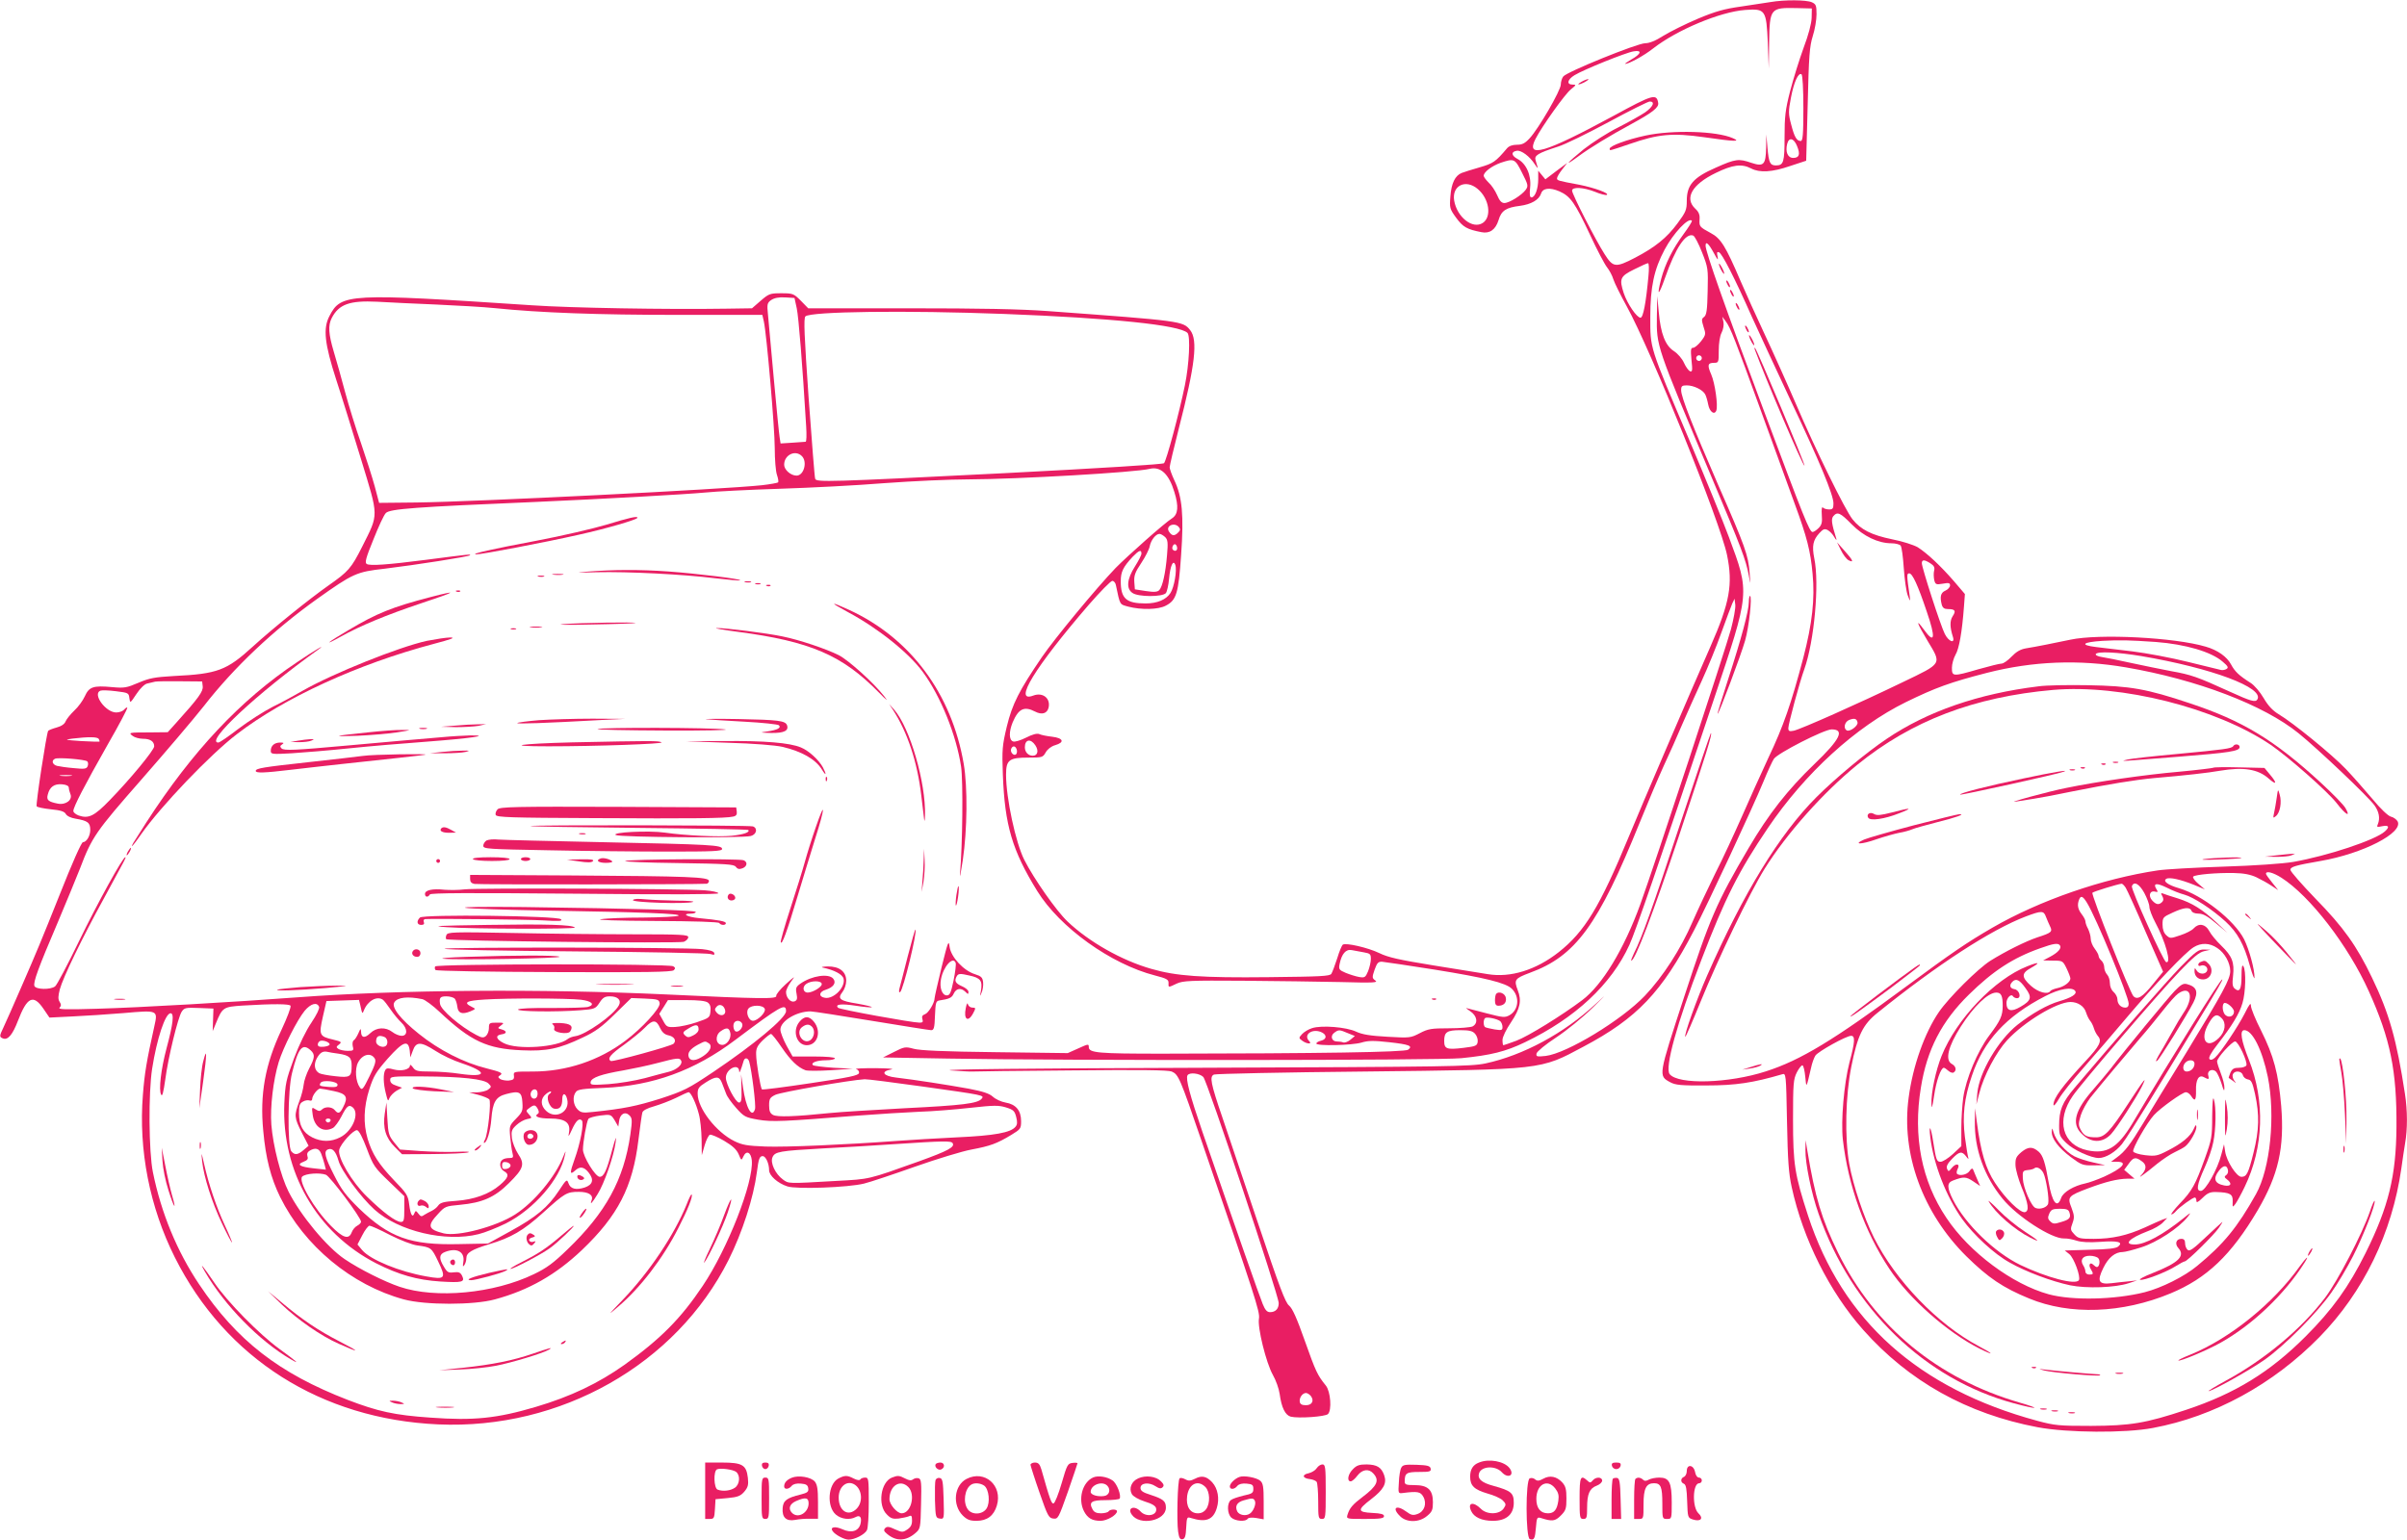 <?xml version="1.0" standalone="no"?>
<!DOCTYPE svg PUBLIC "-//W3C//DTD SVG 20010904//EN"
 "http://www.w3.org/TR/2001/REC-SVG-20010904/DTD/svg10.dtd">
<svg version="1.0" xmlns="http://www.w3.org/2000/svg"
 width="1280pt" height="819pt" viewBox="0 0 1280 819"
 preserveAspectRatio="xMidYMid meet">
<g transform="translate(0,819) scale(0.1,-0.1)"
fill="#e91e63" stroke="none">
<path d="M9415 8179 c-27 -4 -99 -15 -158 -24 -86 -12 -134 -25 -229 -65 -66
-28 -148 -69 -182 -90 -42 -27 -75 -40 -97 -40 -42 0 -419 -153 -436 -177 -7
-9 -13 -29 -13 -43 0 -31 -119 -236 -166 -286 -25 -27 -39 -34 -68 -34 -23 0
-42 -7 -52 -19 -61 -72 -73 -80 -145 -101 -41 -12 -84 -25 -96 -30 -35 -14
-55 -55 -60 -124 -5 -62 -4 -67 31 -115 36 -49 57 -61 134 -76 44 -9 75 13 91
64 15 51 40 67 114 76 60 8 101 32 112 65 9 30 47 34 98 12 58 -26 82 -59 163
-232 37 -80 78 -157 90 -172 12 -15 28 -44 34 -65 7 -21 39 -85 71 -143 128
-232 497 -1147 533 -1322 32 -156 15 -253 -88 -487 -105 -238 -370 -855 -434
-1011 -155 -375 -235 -506 -373 -615 -121 -95 -256 -137 -377 -117 -37 6 -168
27 -292 47 -178 29 -238 42 -285 65 -60 29 -177 56 -194 45 -5 -3 -19 -36 -30
-73 -12 -37 -26 -74 -31 -82 -8 -13 -58 -15 -332 -18 -360 -4 -493 6 -625 44
-158 45 -331 143 -446 252 -59 56 -179 227 -230 328 -46 91 -97 329 -97 453 0
79 16 91 120 91 72 0 76 1 91 28 10 17 29 32 50 38 52 15 44 38 -16 45 -27 3
-58 9 -68 14 -12 5 -36 -1 -71 -19 -30 -15 -60 -24 -69 -20 -22 8 -22 52 -2
101 31 73 61 88 119 58 36 -19 64 -11 72 20 12 50 -30 84 -81 65 -110 -42 8
150 295 483 61 70 117 127 125 127 8 0 17 -10 19 -22 23 -109 19 -102 66 -115
69 -18 160 -16 199 5 57 29 68 65 82 270 15 210 6 309 -36 397 -14 30 -25 61
-25 69 0 9 22 102 49 208 87 338 102 469 60 522 -38 48 -45 49 -754 101 -150
11 -361 15 -743 15 l-534 0 -39 40 c-38 38 -42 40 -104 40 -60 0 -66 -2 -110
-40 l-46 -40 -137 -2 c-313 -5 -831 4 -1032 18 -981 65 -1016 63 -1078 -57
-35 -66 -26 -147 36 -339 28 -85 87 -276 132 -423 95 -312 95 -287 6 -465 -58
-115 -73 -132 -180 -207 -101 -71 -297 -229 -401 -324 -139 -127 -188 -146
-420 -157 -103 -6 -130 -11 -189 -36 -63 -27 -75 -29 -141 -23 -99 9 -121 2
-144 -49 -10 -22 -35 -57 -56 -76 -20 -19 -41 -45 -46 -57 -5 -14 -22 -26 -48
-33 -22 -6 -42 -14 -45 -18 -9 -15 -67 -393 -61 -401 3 -5 37 -12 75 -16 53
-5 73 -12 80 -25 6 -11 27 -21 52 -25 65 -11 78 -21 78 -60 0 -31 -20 -65 -39
-65 -8 0 -58 -113 -124 -280 -98 -246 -125 -310 -199 -480 -44 -102 -89 -203
-99 -224 -23 -48 -23 -52 -3 -60 26 -10 51 20 79 93 49 128 82 144 136 65 l32
-47 121 6 c67 3 190 11 274 18 182 16 182 16 163 -69 -42 -189 -52 -250 -61
-365 -24 -294 36 -599 170 -866 270 -538 778 -860 1400 -888 651 -29 1265 319
1544 874 74 148 133 331 151 468 9 71 14 85 31 85 16 0 34 -39 34 -75 0 -28
45 -69 97 -86 48 -16 324 -6 408 15 33 8 155 49 271 90 116 41 251 82 300 91
101 19 136 32 212 78 49 30 52 33 52 73 0 57 -28 90 -83 99 -23 4 -53 18 -67
31 -19 17 -51 28 -130 43 -110 20 -284 47 -385 59 -70 8 -84 33 -25 43 19 4
-19 6 -85 7 -66 0 -112 -2 -102 -5 10 -3 17 -12 15 -21 -3 -13 -49 -23 -257
-54 -140 -21 -256 -36 -259 -33 -8 7 -31 146 -31 187 -1 30 6 45 34 73 20 19
40 35 45 35 5 0 31 -33 58 -73 47 -69 85 -105 125 -120 10 -4 71 -4 135 0
l117 8 -102 5 c-57 4 -106 10 -110 14 -13 13 21 26 70 26 26 0 47 5 47 10 0 6
-44 10 -113 10 l-112 0 -33 59 c-17 32 -32 70 -32 84 0 45 85 97 160 97 14 0
160 -23 325 -50 165 -27 308 -50 317 -50 14 0 18 12 20 77 3 69 5 78 23 81 53
8 67 14 77 37 13 28 39 32 62 9 14 -14 16 -14 16 0 0 9 -16 22 -35 30 -35 15
-42 29 -26 55 8 12 18 13 65 2 61 -13 72 -28 62 -84 -6 -29 -5 -30 4 -7 6 13
10 38 8 55 -3 25 -9 32 -44 43 -60 19 -126 90 -134 144 -5 40 -8 33 -43 -108
-20 -83 -37 -157 -37 -164 0 -25 -33 -79 -51 -85 -14 -5 -18 -12 -14 -26 5
-15 2 -19 -15 -19 -40 0 -424 70 -433 79 -19 19 17 23 94 11 44 -7 82 -10 85
-8 3 3 -32 11 -76 19 -95 15 -108 26 -80 62 11 14 20 40 20 60 0 49 -37 77
-99 76 -25 -1 -37 -3 -26 -6 62 -13 105 -36 111 -59 11 -44 -51 -109 -98 -102
-36 5 -34 32 3 43 41 13 58 37 40 59 -24 29 -114 16 -174 -26 -24 -17 -27 -24
-21 -54 5 -27 3 -35 -11 -41 -21 -7 -45 20 -45 50 0 11 12 36 27 56 24 32 21
30 -28 -14 -30 -27 -53 -56 -51 -62 6 -18 -77 -17 -583 7 -666 31 -1427 25
-1960 -15 -331 -25 -847 -55 -1070 -61 -168 -5 -208 -4 -198 6 9 9 9 17 0 31
-9 14 -8 30 1 66 17 63 117 270 235 485 118 217 119 218 113 218 -13 0 -147
-243 -245 -445 -61 -126 -119 -236 -128 -242 -25 -19 -102 -17 -110 2 -7 20
20 95 124 338 46 109 99 238 118 286 64 169 84 197 326 473 127 145 277 321
333 392 161 207 369 403 601 569 193 137 210 145 362 162 165 20 445 64 452
71 7 7 -3 6 -234 -24 -203 -26 -298 -33 -315 -22 -11 7 -4 33 36 131 27 68 56
131 66 140 21 22 154 32 798 59 359 16 794 40 900 50 58 6 236 15 395 20 160
5 412 18 560 30 149 11 349 20 445 20 264 1 889 37 964 56 58 14 102 -27 131
-123 24 -77 20 -119 -12 -140 -39 -24 -237 -200 -300 -264 -102 -106 -325
-376 -392 -474 -122 -179 -158 -250 -187 -370 -24 -101 -26 -122 -21 -255 10
-270 50 -405 183 -620 120 -194 392 -389 626 -449 62 -16 73 -22 72 -40 -1
-25 -2 -25 44 -3 33 15 70 17 352 15 173 -1 407 -5 519 -7 176 -5 201 -3 185
8 -18 13 -18 17 -4 58 13 36 19 43 40 42 14 -1 140 -20 280 -42 267 -43 378
-70 410 -102 43 -43 36 -112 -12 -140 -25 -14 -35 -13 -120 9 -51 13 -100 26
-108 28 -8 3 0 -4 18 -16 37 -24 44 -64 13 -81 -11 -5 -67 -10 -126 -10 -94 0
-111 -3 -155 -26 -48 -25 -53 -26 -172 -19 -91 5 -134 12 -166 27 -53 25 -184
35 -234 19 -20 -6 -44 -21 -54 -32 -18 -20 -18 -21 1 -35 24 -18 55 -20 37 -2
-32 32 12 67 61 49 34 -13 35 -39 2 -47 -14 -3 -25 -10 -25 -15 0 -14 190 -10
240 5 36 11 65 11 147 2 108 -12 128 -20 101 -40 -18 -13 -469 -20 -1308 -21
-340 0 -390 4 -390 35 0 18 -3 17 -56 -7 l-56 -25 -386 5 c-270 3 -401 9 -433
18 -44 12 -50 11 -105 -17 l-58 -29 345 -6 c620 -11 2619 -10 2730 2 159 16
235 35 339 85 265 127 459 307 555 518 32 70 154 424 447 1300 195 582 194
567 82 869 -31 84 -126 316 -211 517 -214 505 -207 484 -207 655 0 158 20 252
76 357 47 88 127 173 145 154 3 -3 -18 -36 -46 -74 -56 -76 -96 -156 -117
-235 -25 -96 -14 -93 20 4 56 160 110 241 150 226 8 -3 29 -43 47 -89 32 -81
33 -87 30 -207 -2 -101 -6 -127 -19 -137 -14 -10 -14 -16 -3 -52 13 -39 13
-43 -13 -77 -15 -19 -34 -35 -42 -35 -13 0 -14 -10 -9 -65 6 -56 5 -64 -8 -60
-8 4 -22 23 -32 45 -9 21 -33 49 -53 62 -46 29 -71 93 -81 208 l-8 85 -2 -106
c-2 -162 -6 -151 292 -860 155 -368 182 -438 197 -521 9 -52 9 -52 4 16 -7 92
-23 138 -166 464 -138 318 -198 470 -198 506 0 22 4 26 30 26 37 0 86 -24 98
-48 5 -9 12 -33 16 -54 7 -38 33 -58 43 -32 10 26 -7 146 -27 192 -22 50 -19
62 16 62 23 0 24 3 24 65 0 40 6 78 15 95 9 17 13 42 10 57 l-6 28 18 -24 c26
-35 49 -95 189 -481 69 -190 149 -410 178 -490 65 -177 84 -251 95 -372 13
-134 -2 -265 -49 -446 -65 -246 -106 -365 -186 -533 -40 -86 -104 -228 -142
-315 -39 -88 -101 -223 -140 -299 -38 -77 -93 -194 -122 -260 -62 -143 -157
-291 -253 -392 -124 -130 -414 -306 -527 -320 -47 -5 -52 -4 -49 13 3 11 46
47 104 85 56 37 142 107 196 160 73 71 77 76 15 19 -169 -157 -386 -274 -587
-317 -78 -16 -193 -18 -1514 -23 -900 -3 -1393 -8 -1330 -14 55 -4 107 -7 115
-6 8 1 244 4 524 6 373 4 516 2 537 -6 36 -16 43 -31 160 -373 284 -826 310
-906 304 -941 -9 -46 38 -236 74 -300 16 -28 32 -73 36 -101 10 -74 30 -113
59 -121 42 -10 184 0 198 14 21 21 14 119 -11 151 -46 57 -54 75 -112 238 -43
122 -66 173 -84 188 -20 16 -52 101 -164 435 -77 228 -162 482 -190 564 -63
184 -70 220 -45 230 11 4 370 12 799 16 955 11 933 8 1165 132 285 151 417
289 588 618 73 139 314 657 370 793 22 54 47 108 55 120 19 30 268 157 307
157 72 0 46 -53 -92 -185 -142 -137 -242 -264 -349 -446 -171 -291 -205 -370
-343 -792 -138 -423 -138 -419 -74 -454 28 -15 57 -18 193 -17 155 0 247 14
401 59 22 7 22 7 27 -252 4 -207 9 -276 25 -348 60 -276 201 -557 380 -759
243 -274 553 -447 927 -518 158 -30 468 -32 614 -4 326 61 639 232 885 483
234 239 387 554 436 898 6 44 15 104 20 134 13 72 13 174 -1 263 -44 287 -84
429 -175 617 -81 169 -151 268 -301 421 -73 76 -133 144 -133 153 0 16 27 24
160 47 225 39 442 150 410 211 -6 10 -22 22 -36 25 -15 4 -54 41 -97 93 -40
47 -103 119 -141 159 -73 77 -284 249 -359 293 -31 19 -55 44 -79 85 -19 33
-50 69 -69 81 -63 40 -84 60 -105 99 -21 40 -71 76 -134 94 -164 49 -568 70
-721 37 -91 -19 -180 -37 -236 -46 -29 -5 -51 -18 -76 -44 -19 -20 -43 -37
-53 -37 -11 0 -66 -14 -123 -30 -137 -40 -141 -39 -141 8 0 20 9 51 19 69 19
31 35 121 45 256 l5 67 -58 68 c-71 82 -144 150 -193 181 -21 12 -82 32 -135
42 -111 23 -167 51 -212 107 -40 51 -196 369 -300 612 -46 107 -121 274 -166
370 -45 96 -103 225 -129 285 -79 185 -105 227 -158 255 -61 33 -62 35 -60 73
2 24 -4 40 -23 57 -59 56 -17 129 109 190 90 44 138 50 188 24 46 -24 112 -20
208 13 l85 28 8 300 c6 257 10 309 27 363 11 34 20 86 20 116 0 47 -3 54 -25
64 -29 13 -144 14 -220 1z m219 -84 c-1 -31 -17 -91 -43 -160 -22 -60 -54
-163 -71 -228 -26 -101 -30 -137 -30 -246 0 -134 -5 -151 -46 -151 -31 0 -38
14 -45 95 l-6 70 -1 -71 c-2 -91 -13 -102 -79 -80 -67 23 -84 21 -189 -26
-119 -52 -154 -92 -154 -176 0 -49 -5 -60 -50 -121 -57 -77 -118 -126 -225
-182 -104 -54 -117 -52 -162 19 -47 73 -173 319 -173 338 0 21 60 18 121 -6
28 -12 57 -19 63 -17 19 8 -65 38 -144 54 -119 22 -120 23 -120 35 0 6 12 27
27 46 l27 35 -58 -43 -58 -44 -19 23 -19 23 0 -45 c0 -52 -17 -97 -36 -97 -9
0 -11 14 -7 53 7 65 -21 128 -68 152 -33 18 -34 38 -3 43 24 4 69 -30 96 -72
11 -17 18 -24 15 -16 -2 8 -7 25 -11 37 -8 26 11 38 119 73 39 12 160 72 270
131 111 60 209 109 218 109 30 0 18 -28 -25 -58 -24 -16 -88 -52 -143 -80 -55
-27 -137 -80 -183 -116 -92 -75 -109 -97 -29 -38 62 46 171 112 282 172 112
61 147 88 143 112 -8 52 -28 46 -239 -69 -366 -198 -468 -228 -413 -121 34 66
157 239 188 263 29 23 29 25 9 25 -34 0 -28 27 10 50 47 29 274 121 315 127
46 8 40 -14 -14 -44 -21 -13 -36 -23 -32 -23 20 0 101 44 150 83 126 98 355
194 488 204 109 8 113 1 121 -176 l5 -136 2 141 c3 180 6 184 147 181 l80 -2
-1 -50z m-44 -481 c0 -141 -3 -174 -14 -174 -22 0 -34 22 -51 88 -15 56 -15
70 -1 143 16 83 39 134 56 124 6 -4 10 -80 10 -181z m-34 -200 c19 -45 12 -64
-20 -64 -29 0 -43 32 -32 75 9 36 35 31 52 -11z m-1462 -143 c32 -63 34 -70
20 -90 -21 -29 -88 -71 -114 -71 -15 0 -26 12 -39 43 -10 23 -30 53 -45 66
-14 14 -26 30 -26 36 0 20 43 52 90 69 72 24 76 23 114 -53z m-236 -86 c62
-52 76 -149 27 -181 -54 -35 -137 31 -152 119 -13 80 61 116 125 62z m1257
-343 c19 -35 23 -40 19 -18 -5 22 -4 28 7 24 16 -5 82 -133 175 -343 37 -82
129 -280 204 -440 156 -329 230 -507 230 -553 0 -27 -4 -32 -23 -32 -13 0 -27
4 -33 10 -6 6 -8 -9 -6 -40 3 -38 0 -52 -17 -69 -12 -12 -26 -21 -32 -21 -16
0 -45 72 -259 645 -207 553 -310 846 -310 878 0 27 17 11 45 -41z m-349 -122
c-13 -142 -28 -220 -42 -220 -20 0 -70 74 -89 130 -25 77 -20 90 55 127 36 18
69 33 74 33 5 0 6 -31 2 -70z m-4529 -170 c10 -47 30 -294 50 -627 3 -46 2
-83 -3 -83 -5 0 -37 -3 -71 -5 l-62 -4 -5 32 c-3 18 -17 158 -31 312 -14 154
-28 308 -31 341 -6 56 -4 63 17 78 17 11 40 16 74 14 l50 -3 12 -55z m-1917
20 c113 -5 252 -13 310 -19 243 -25 552 -36 975 -36 l449 0 8 -35 c15 -68 58
-566 58 -674 0 -60 5 -124 12 -143 6 -18 9 -35 6 -39 -4 -3 -42 -10 -85 -15
-203 -22 -1521 -88 -1838 -92 l-199 -2 -23 87 c-13 48 -46 151 -73 230 -28 79
-66 202 -85 273 -19 72 -46 168 -60 214 -28 94 -31 140 -11 179 38 74 96 94
241 87 61 -4 202 -10 315 -15z m3020 -50 c575 -22 933 -59 975 -101 16 -17 9
-167 -14 -279 -30 -146 -98 -401 -111 -414 -6 -6 -325 -26 -848 -53 -936 -47
-1001 -49 -1007 -30 -3 6 -18 201 -35 432 -23 330 -27 422 -17 432 27 26 531
33 1057 13z m3710 -235 c0 -8 -7 -15 -15 -15 -8 0 -15 7 -15 15 0 8 7 15 15
15 8 0 15 -7 15 -15z m-4786 -521 c31 -30 11 -104 -28 -104 -31 0 -66 31 -66
58 0 52 59 81 94 46z m5583 -363 c63 -64 141 -101 212 -101 21 0 43 -6 48 -12
6 -7 13 -61 17 -120 4 -58 13 -124 21 -145 13 -34 14 -34 11 -8 -17 116 -17
125 -3 125 17 0 46 -63 93 -203 49 -142 43 -177 -16 -95 -46 63 -36 33 20 -60
76 -127 82 -118 -132 -221 -242 -117 -542 -250 -579 -258 -24 -5 -29 -2 -29
14 0 22 60 245 85 313 53 149 81 456 53 590 -13 66 -7 97 27 134 20 22 28 25
45 16 11 -6 27 -23 35 -38 9 -15 13 -18 10 -7 -25 80 -28 104 -16 119 22 26
37 19 98 -43z m-3578 -15 c9 -11 8 -18 -5 -30 -19 -19 -33 -17 -48 7 -19 30
30 51 53 23z m-73 -53 c14 -14 16 -29 10 -97 -8 -96 -24 -166 -41 -185 -10
-10 -26 -12 -72 -5 l-58 9 -3 40 c-2 33 4 51 37 100 22 33 42 73 45 89 6 32
32 66 52 66 7 0 20 -8 30 -17z m64 -59 c0 -14 -12 -19 -23 -8 -9 9 4 35 14 28
5 -3 9 -12 9 -20z m-190 -29 c0 -8 -16 -39 -35 -69 -42 -66 -47 -117 -13 -140
30 -22 160 -22 178 -1 6 8 14 43 17 77 6 68 22 104 33 73 10 -28 -6 -120 -26
-150 -23 -35 -70 -55 -132 -55 -103 0 -132 26 -132 118 0 50 12 75 63 130 34
35 47 40 47 17z m4196 -52 c19 -12 24 -22 19 -40 -3 -12 -2 -35 1 -49 6 -23
10 -25 45 -19 32 6 39 4 39 -9 0 -9 -11 -22 -25 -28 -25 -11 -30 -32 -19 -75
5 -17 14 -23 33 -23 38 0 44 -9 25 -38 -16 -24 -15 -59 1 -109 13 -39 -22 -27
-43 15 -22 43 -122 352 -122 376 0 20 14 20 46 -1z m-1061 -350 c-29 -107
-409 -1262 -482 -1463 -87 -240 -203 -431 -310 -511 -105 -79 -287 -192 -349
-215 -35 -13 -67 -24 -69 -24 -3 0 -5 12 -5 28 0 16 19 55 46 95 48 72 57 114
35 170 -21 55 -16 62 64 92 244 89 364 253 585 800 40 99 97 234 127 300 31
66 75 165 98 220 24 55 70 159 103 230 33 72 81 189 106 260 26 72 52 141 58
155 l12 25 4 -32 c2 -18 -9 -77 -23 -130z m2260 -68 c157 -12 294 -52 355
-105 27 -23 32 -31 21 -38 -7 -5 -21 -8 -30 -6 -9 2 -88 21 -176 43 -88 22
-221 47 -295 56 -74 9 -161 19 -193 23 -89 11 -74 26 33 33 96 5 139 4 285 -6z
m-78 -75 c376 -64 656 -169 617 -231 -10 -16 -33 -10 -147 42 -173 79 -205 90
-312 109 -55 11 -152 30 -215 44 -63 14 -132 28 -153 31 -21 3 -35 10 -32 16
10 15 115 10 242 -11z m-82 -60 c379 -65 733 -200 919 -351 105 -85 371 -338
403 -383 24 -33 31 -69 18 -100 -7 -16 -5 -17 23 -11 36 7 41 -4 14 -28 -51
-46 -305 -130 -487 -162 -52 -9 -207 -20 -370 -25 -154 -5 -311 -14 -350 -20
-295 -44 -629 -160 -880 -305 -136 -79 -214 -132 -460 -314 -382 -283 -560
-391 -744 -450 -197 -64 -465 -72 -512 -15 -27 33 37 267 169 609 125 326 198
471 353 700 198 293 468 539 734 670 158 77 234 105 432 156 244 62 488 72
738 29z m-10227 -101 c3 -27 -22 -62 -141 -194 l-45 -50 -93 -1 c-116 0 -117
-1 -93 -19 10 -8 35 -15 55 -15 38 0 59 -14 59 -40 0 -20 -127 -174 -236 -286
-83 -86 -113 -100 -166 -82 -15 6 -28 16 -28 24 0 21 59 135 182 352 61 106
108 195 105 198 -2 2 -10 -2 -17 -11 -7 -8 -26 -15 -42 -15 -56 0 -128 99 -84
116 8 3 45 2 83 -3 65 -8 68 -9 71 -37 4 -28 4 -28 38 23 19 29 44 53 57 55
12 3 31 7 42 10 11 2 72 3 135 2 l115 -1 3 -26z m8800 -192 c4 -18 -42 -52
-58 -42 -18 11 -11 45 13 55 28 11 41 8 45 -13z m-9353 -88 c4 -6 5 -12 4 -14
-2 -1 -47 0 -99 3 -86 6 -90 7 -45 13 84 10 134 10 140 -2z m4981 -34 c19 -29
12 -55 -14 -55 -24 0 -42 19 -42 45 0 42 31 48 56 10z m-100 -20 c3 -8 3 -19
-1 -25 -10 -16 -35 7 -28 26 7 18 22 18 29 -1z m-4942 -65 c5 -5 6 -16 2 -26
-6 -14 -16 -16 -74 -10 -37 3 -77 9 -89 12 -25 7 -31 29 -10 38 17 8 160 -4
171 -14z m-86 -77 c-16 -2 -40 -2 -55 0 -16 2 -3 4 27 4 30 0 43 -2 28 -4z
m-12 -63 c0 -8 4 -23 8 -33 14 -31 -23 -60 -66 -52 -51 10 -62 19 -54 48 10
41 34 58 75 55 24 -2 36 -8 37 -18z m11634 -477 c25 -12 61 -32 80 -45 l35
-23 -32 40 c-18 22 -33 43 -33 47 0 17 38 7 82 -21 152 -97 355 -360 465 -604
115 -255 149 -423 147 -722 -2 -261 -42 -424 -164 -670 -90 -181 -177 -302
-320 -445 -189 -189 -374 -303 -636 -390 -214 -71 -294 -84 -504 -85 -171 0
-193 2 -286 27 -632 171 -1036 532 -1219 1091 -71 219 -80 273 -80 512 0 190
2 214 20 250 11 22 25 39 30 38 6 -2 12 -29 15 -60 6 -63 5 -65 31 47 5 25 16
54 23 65 15 22 164 105 190 105 22 0 21 -31 -9 -142 -29 -112 -46 -310 -35
-410 28 -244 116 -490 247 -687 106 -160 309 -339 480 -425 81 -40 77 -30 -4
13 -219 116 -443 349 -558 578 -54 109 -110 276 -131 391 -25 143 -20 363 11
518 33 166 61 224 140 287 319 257 604 442 788 512 85 32 95 31 107 -2 6 -16
16 -38 22 -51 14 -28 8 -34 -67 -58 -63 -21 -171 -75 -251 -125 -66 -42 -220
-195 -273 -272 -76 -111 -139 -287 -161 -455 -41 -298 74 -614 307 -845 116
-114 194 -167 333 -224 217 -90 496 -80 753 27 192 80 322 203 463 442 110
188 143 332 125 555 -15 173 -39 265 -107 401 -30 59 -54 118 -54 132 0 19 -9
8 -33 -41 -37 -72 -127 -207 -158 -235 -13 -12 -23 -14 -29 -8 -7 7 7 33 42
78 76 97 117 164 133 220 17 56 20 173 5 196 -7 11 -10 -5 -10 -52 0 -70 -10
-89 -36 -67 -12 10 -14 25 -9 68 8 72 -5 105 -63 161 -26 25 -55 60 -64 78
-20 37 -55 43 -82 14 -9 -11 -41 -27 -71 -37 -53 -18 -55 -18 -75 0 -13 12
-20 31 -20 57 0 37 2 40 53 63 60 28 92 32 101 10 3 -9 18 -15 37 -15 24 0 48
-13 93 -51 l61 -51 -55 52 c-77 72 -133 107 -209 131 -37 11 -72 23 -79 26
-11 4 -12 1 -3 -14 7 -14 7 -23 -1 -31 -17 -17 -32 -15 -53 8 -22 24 -13 54
15 47 16 -4 17 -2 7 14 -19 31 1 34 56 7 29 -15 70 -31 93 -37 48 -13 147 -77
219 -143 63 -58 98 -120 129 -234 14 -49 25 -78 25 -64 1 43 -28 148 -55 203
-52 102 -223 236 -346 272 -59 17 -88 38 -68 50 16 10 75 -3 145 -31 l60 -25
-35 30 c-19 16 -31 33 -27 38 12 11 125 21 217 19 53 -1 88 -8 120 -23z m-696
-55 c8 -13 56 -118 106 -235 l93 -212 -53 -65 c-56 -70 -84 -87 -105 -65 -20
22 -226 542 -218 550 7 7 135 46 155 48 4 1 14 -9 22 -21z m99 -28 c15 -28 27
-61 27 -74 0 -13 14 -50 31 -82 55 -102 88 -222 58 -212 -15 5 -188 388 -182
404 11 28 39 13 66 -36z m-305 -52 c49 -79 222 -499 222 -537 0 -14 -6 -21
-18 -21 -24 0 -42 19 -42 45 0 11 -9 28 -20 38 -12 10 -20 29 -20 48 0 17 -7
37 -15 45 -8 9 -15 26 -15 38 0 13 -7 29 -15 36 -8 7 -15 18 -15 25 0 7 -10
24 -21 39 -12 15 -21 39 -21 53 0 14 -7 37 -14 52 -8 14 -14 32 -14 39 0 8 -9
25 -20 39 -20 26 -25 49 -14 77 9 24 20 20 42 -16z m-143 -228 c9 -15 -12 -38
-54 -60 l-36 -19 52 -1 c52 0 53 -1 73 -42 11 -23 20 -47 20 -53 0 -19 -34
-44 -68 -51 -18 -4 -35 -11 -38 -15 -13 -22 -65 -8 -104 27 -51 46 -51 67 0
95 53 30 44 34 -19 9 -174 -68 -377 -281 -456 -477 -31 -77 -56 -195 -54 -256
1 -30 5 -17 14 43 11 78 36 150 52 150 4 0 14 -7 24 -16 10 -9 23 -13 28 -9
17 10 13 33 -9 45 -38 20 -21 92 47 199 69 108 145 181 189 181 26 0 34 -17
34 -70 0 -54 -12 -79 -72 -159 -61 -81 -124 -230 -138 -331 -5 -36 -10 -108
-10 -161 l0 -96 -45 -42 c-24 -22 -54 -41 -65 -41 -21 0 -24 7 -40 109 -12 79
-24 96 -15 21 17 -142 85 -316 169 -434 61 -85 171 -187 253 -232 88 -50 223
-100 321 -121 89 -18 239 -13 312 11 l45 15 -45 -5 c-25 -2 -66 -7 -91 -10
-69 -8 -79 10 -44 81 27 56 63 85 104 85 11 0 55 11 98 25 83 26 200 103 246
161 21 27 19 27 -21 -6 -111 -89 -205 -140 -259 -140 -63 0 -32 32 69 71 31
11 67 32 80 46 l23 24 -26 -9 c-14 -6 -56 -24 -94 -42 -93 -42 -173 -60 -271
-60 -72 0 -83 2 -103 24 -21 22 -22 27 -10 59 11 30 10 42 -5 82 -23 58 -19
63 89 104 94 35 155 50 208 51 l38 0 -27 23 -28 24 23 31 c25 36 37 39 69 16
27 -18 28 -40 5 -68 -18 -20 -17 -20 3 -6 12 8 46 35 75 59 30 24 72 52 94 62
22 10 47 24 56 31 25 20 59 80 59 103 -1 15 -4 12 -14 -10 -17 -40 -64 -78
-139 -116 -54 -28 -65 -30 -119 -24 -34 4 -62 13 -64 20 -6 14 74 154 110 193
33 37 152 122 170 122 9 0 21 -9 28 -20 20 -32 27 -24 26 29 -2 58 15 86 42
71 26 -14 29 -13 23 10 -7 25 23 38 42 19 7 -8 20 -36 29 -64 11 -38 15 -43
15 -23 1 15 -8 50 -19 78 -11 28 -20 57 -20 64 0 19 79 106 96 106 17 0 67
-108 60 -127 -3 -7 -21 -13 -39 -13 -27 0 -36 -5 -46 -26 -6 -15 -10 -27 -9
-28 2 -1 12 -8 23 -16 18 -14 19 -14 6 2 -7 10 -11 25 -7 33 8 22 47 19 53 -4
3 -11 15 -21 27 -23 18 -3 24 -15 38 -78 24 -111 22 -191 -8 -311 -28 -113
-37 -129 -65 -129 -25 0 -78 82 -86 134 l-6 39 -14 -53 c-20 -80 -85 -195
-109 -195 -26 0 -22 31 20 124 19 42 40 103 46 136 14 67 16 187 3 227 -5 18
-8 -12 -9 -90 0 -110 -3 -124 -38 -222 -51 -142 -69 -175 -134 -242 -30 -32
-50 -58 -45 -58 6 0 17 8 24 17 18 21 89 73 101 73 4 0 8 -8 8 -17 0 -13 8 -9
33 15 26 26 41 32 72 31 74 -2 90 -11 88 -50 -1 -32 -1 -33 14 -14 8 11 31 52
50 92 101 209 109 457 22 676 -41 103 -50 157 -24 157 43 0 95 -104 125 -249
41 -205 13 -487 -63 -623 -99 -177 -172 -266 -313 -382 -67 -56 -189 -117
-279 -140 -159 -40 -384 -45 -510 -11 -193 53 -422 223 -544 406 -132 196
-179 434 -136 694 32 201 111 353 255 494 128 126 235 196 380 247 72 26 96
29 105 14z m836 -13 c40 -26 69 -79 69 -123 0 -42 -37 -111 -234 -434 -93
-151 -196 -320 -229 -375 -69 -114 -97 -151 -140 -182 l-31 -23 32 0 c60 0 30
-34 -68 -79 -36 -16 -81 -32 -100 -36 -62 -13 -118 -46 -129 -77 -21 -60 -48
-26 -67 84 -18 104 -30 141 -52 161 -33 29 -56 28 -92 -1 -29 -25 -33 -34 -32
-71 1 -23 16 -75 32 -115 37 -88 42 -129 18 -134 -25 -5 -104 72 -159 156 -50
76 -76 164 -97 327 l-9 70 -1 -70 c-3 -146 49 -291 147 -411 77 -95 261 -214
327 -212 17 1 47 -5 68 -12 26 -8 66 -10 125 -6 94 7 124 -1 95 -25 -12 -10
-55 -15 -151 -17 l-133 -4 24 -19 c25 -20 62 -121 51 -139 -17 -27 -171 14
-311 81 -138 67 -292 217 -358 346 -33 66 -33 91 -1 103 57 22 71 21 108 -4
l37 -25 -16 37 c-9 20 -18 43 -21 50 -4 9 -10 7 -20 -8 -13 -19 -52 -27 -66
-14 -3 4 -2 15 3 25 16 28 -8 34 -30 7 -17 -21 -19 -22 -26 -5 -5 13 3 28 27
53 39 40 52 42 75 12 9 -13 14 -16 11 -7 -3 9 -11 59 -18 111 -14 111 -4 206
37 325 62 186 182 317 390 424 76 40 145 51 160 27 10 -16 -20 -35 -85 -54
-62 -18 -144 -64 -222 -125 -103 -82 -204 -254 -214 -364 l-5 -60 15 58 c24
95 90 220 149 284 91 98 263 202 336 203 39 0 73 -22 83 -55 5 -16 15 -37 22
-45 7 -8 16 -26 20 -40 4 -14 14 -33 22 -42 22 -25 9 -52 -66 -132 -124 -134
-171 -197 -171 -233 0 -10 13 4 29 32 16 28 75 102 131 165 56 63 160 185 232
270 149 176 308 343 353 371 40 25 85 24 126 -4z m-4538 -23 c33 -6 37 -9 37
-35 0 -16 -7 -46 -15 -66 -14 -33 -18 -35 -48 -30 -17 3 -49 13 -71 22 -35 15
-38 19 -32 48 11 53 33 79 64 73 15 -3 44 -8 65 -12z m-2171 -56 c3 -7 -2 -49
-11 -93 -14 -67 -20 -80 -36 -80 -25 0 -40 41 -31 86 12 67 64 125 78 87z
m5689 -134 c36 -49 32 -66 -27 -100 -49 -29 -74 -22 -74 21 0 26 25 52 35 35
3 -5 13 -10 21 -10 25 0 13 44 -13 48 -25 4 -30 21 -11 40 19 19 38 10 69 -34z
m-6401 21 c0 -16 -49 -45 -75 -45 -24 0 -30 29 -9 45 26 20 84 20 84 0z
m-2124 -80 c14 -3 56 -34 93 -69 165 -155 251 -195 436 -203 132 -6 199 8 324
68 67 31 102 57 171 125 l87 85 74 -3 c67 -3 74 -5 77 -25 4 -26 -93 -132
-182 -199 -140 -106 -315 -164 -492 -164 -102 0 -104 0 -101 -22 2 -19 -3 -23
-28 -26 -16 -1 -37 3 -45 8 -13 10 -13 12 2 22 13 10 0 16 -75 35 -121 30
-252 97 -359 183 -99 79 -148 142 -131 168 16 27 71 33 149 17z m172 3 c6 -7
12 -26 14 -43 4 -35 25 -43 69 -25 30 13 30 13 8 24 -47 23 -31 33 68 39 122
8 439 7 512 -1 58 -7 77 -26 39 -38 -13 -4 -100 -6 -195 -6 -102 1 -175 -2
-178 -8 -7 -11 203 -14 331 -4 77 6 81 8 102 40 18 28 29 34 56 34 42 0 62
-21 47 -48 -27 -51 -177 -157 -232 -164 -15 -2 -33 -9 -40 -15 -55 -44 -269
-59 -340 -22 -42 21 -47 42 -11 47 29 4 28 18 0 26 -23 6 -23 7 -4 21 19 14
17 15 -22 15 -40 0 -42 -2 -42 -29 0 -16 -7 -34 -16 -42 -13 -11 -22 -10 -52
6 -84 44 -188 133 -192 165 -5 33 1 40 34 40 18 0 38 -6 44 -12z m-382 -6 c6
-4 24 -27 41 -52 17 -25 43 -56 57 -69 34 -32 35 -71 2 -71 -13 0 -35 9 -49
20 -36 28 -85 26 -118 -6 -30 -29 -49 -25 -49 9 -1 18 -3 17 -14 -9 -8 -18
-19 -35 -25 -38 -6 -4 -8 -18 -5 -32 6 -22 3 -24 -27 -24 -19 0 -41 5 -49 10
-13 9 -13 12 3 24 16 13 13 15 -32 26 -73 17 -76 24 -54 122 l19 83 87 3 86 3
7 -28 c10 -47 11 -49 19 -28 20 51 69 79 101 57z m1728 -15 c12 -9 17 -23 14
-47 -3 -33 -6 -35 -73 -58 -38 -13 -90 -24 -115 -25 -41 -2 -46 0 -64 34 l-20
36 23 36 23 37 97 0 c64 0 103 -4 115 -13z m8116 -48 c0 -25 -26 -35 -45 -19
-15 12 -20 51 -9 63 11 11 54 -25 54 -44z m-10335 31 c4 -6 -18 -64 -48 -128
-87 -184 -116 -344 -97 -538 13 -145 40 -250 90 -352 128 -259 379 -468 657
-544 113 -31 373 -31 485 0 181 49 325 132 462 262 192 183 271 336 301 586 9
71 18 137 21 146 3 11 26 23 62 33 31 9 84 29 117 45 33 17 63 30 67 30 12 0
40 -60 54 -115 8 -27 14 -88 15 -135 l1 -85 15 52 c8 28 21 54 28 57 7 2 41
-12 75 -32 46 -27 67 -47 78 -72 14 -34 15 -35 25 -12 16 35 41 23 45 -21 10
-116 -128 -469 -261 -667 -117 -175 -225 -283 -416 -420 -138 -98 -286 -169
-472 -224 -206 -61 -329 -74 -560 -57 -191 13 -280 33 -439 94 -367 142 -591
316 -791 615 -118 176 -202 380 -246 597 -22 108 -24 422 -4 550 25 160 70
295 98 295 20 0 14 -55 -21 -185 -30 -112 -43 -224 -29 -248 6 -12 12 11 22
81 15 116 67 328 87 360 14 21 21 23 92 20 l77 -3 -2 -60 -2 -60 17 41 c35 86
39 88 143 95 165 10 248 9 254 -1z m152 -6 c3 -9 -13 -42 -41 -84 -28 -41 -65
-116 -93 -191 -42 -114 -46 -133 -51 -239 -15 -362 171 -687 488 -850 120 -61
218 -89 342 -97 116 -7 131 -3 116 29 -9 19 -18 23 -44 20 -29 -4 -36 0 -53
29 -28 45 -26 67 5 79 64 25 107 1 98 -53 -4 -24 -3 -28 5 -17 6 8 11 25 11
37 0 29 28 46 120 74 118 35 183 73 288 168 116 105 126 111 190 111 52 0 79
-17 68 -45 -10 -28 2 -16 32 33 35 55 87 205 96 277 5 37 0 26 -18 -40 -30
-114 -45 -145 -67 -145 -23 0 -89 108 -89 145 0 37 19 148 29 163 4 6 32 14
63 18 56 7 57 6 77 -26 l19 -33 4 28 c4 39 32 55 55 32 15 -15 16 -25 5 -103
-35 -240 -130 -414 -334 -610 -75 -73 -112 -100 -179 -132 -213 -103 -522
-132 -714 -67 -80 27 -214 94 -292 147 -95 64 -235 233 -299 360 -41 82 -82
243 -91 355 -7 95 10 237 39 333 25 80 97 222 138 273 33 39 66 48 77 21z
m2157 -11 c13 -32 -21 -46 -44 -18 -10 12 -10 18 0 29 13 17 36 11 44 -11z
m213 0 c7 -18 -38 -63 -63 -63 -23 0 -40 46 -24 65 17 21 79 20 87 -2z m113
-12 c0 -36 -171 -178 -388 -324 -133 -89 -155 -100 -280 -141 -127 -40 -196
-54 -359 -71 -54 -6 -64 -4 -82 14 -23 23 -28 69 -8 93 9 13 40 17 147 21 261
11 484 92 700 255 242 182 270 198 270 153z m7634 -37 c26 -25 20 -72 -14
-105 -65 -65 -105 -9 -55 76 27 48 44 55 69 29z m-3836 -16 c6 -6 12 -19 12
-31 0 -17 -4 -19 -42 -13 -22 4 -45 9 -50 12 -10 6 -11 38 -1 48 9 8 63 -3 81
-16z m-4468 -36 c10 -22 24 -35 43 -39 32 -6 46 -28 29 -45 -13 -13 -324 -98
-334 -92 -20 13 -2 35 70 86 42 31 93 72 112 92 41 43 60 43 80 -2z m437 22
c7 -19 -20 -49 -36 -40 -12 8 -15 39 -4 49 12 12 33 7 40 -9z m-232 -30 c0
-11 -12 -24 -29 -32 -24 -12 -30 -12 -44 1 -13 14 -11 18 19 36 39 24 54 23
54 -5z m168 -16 c9 -31 -19 -70 -46 -66 -32 4 -35 51 -5 72 31 22 45 20 51 -6z
m3285 -4 l37 -15 -24 -20 c-13 -11 -31 -17 -38 -14 -8 3 -23 5 -34 5 -28 0
-36 30 -14 46 24 18 28 17 73 -2z m676 -3 c10 -11 16 -30 14 -43 -3 -21 -10
-24 -75 -32 -90 -11 -103 -6 -103 37 0 47 15 57 85 57 48 0 66 -4 79 -19z
m-5800 -17 c18 -7 22 -39 6 -49 -17 -11 -50 5 -50 24 0 29 14 37 44 25z m-291
-39 c1 -6 -13 -11 -30 -13 -24 -2 -33 1 -33 12 0 8 6 16 13 19 16 5 48 -6 50
-18z m2015 6 c22 -13 10 -43 -27 -68 -40 -27 -69 -29 -78 -7 -9 23 7 44 47 66
40 21 40 21 58 9z m-1589 -41 l3 -35 13 35 c17 50 43 50 119 1 35 -23 98 -53
142 -67 140 -47 134 -77 -11 -56 -44 7 -115 12 -157 12 -68 0 -79 3 -92 22 -9
12 -16 17 -16 10 0 -21 -45 -32 -86 -21 -28 8 -39 8 -45 -3 -12 -19 -11 -71 3
-125 10 -41 12 -44 19 -24 5 12 22 29 38 39 l29 16 -31 11 c-22 7 -32 16 -32
30 0 19 6 20 175 19 205 -1 325 -14 348 -38 16 -16 16 -18 -2 -32 -11 -8 -38
-14 -60 -15 l-41 0 48 -13 c27 -7 53 -18 59 -24 11 -11 -7 -184 -23 -214 -6
-10 -7 -18 -5 -18 15 0 34 63 39 128 7 90 24 118 78 132 70 19 84 12 87 -44 3
-45 0 -52 -33 -86 -36 -37 -37 -40 -32 -96 3 -33 8 -71 12 -86 6 -24 4 -28
-13 -28 -35 0 -52 -11 -52 -36 0 -13 9 -28 20 -34 30 -16 24 -35 -22 -74 -56
-48 -136 -77 -233 -84 -63 -4 -83 -9 -94 -24 -7 -11 -23 -23 -35 -29 -11 -5
-29 -15 -39 -21 -15 -11 -20 -10 -32 6 -13 17 -15 17 -21 3 -10 -28 -21 -10
-28 46 -6 48 -13 59 -80 128 -83 87 -117 141 -141 221 -24 83 -21 169 9 264
23 71 35 91 98 163 82 92 110 102 117 41z m-527 3 c24 -22 23 -39 -8 -97 -14
-27 -27 -65 -29 -85 -2 -20 -12 -61 -24 -91 -27 -74 -27 -84 14 -165 l36 -70
-26 -22 c-31 -27 -48 -29 -66 -7 -21 26 -19 329 4 416 33 134 55 161 99 121z
m148 -18 c58 -9 70 -20 70 -64 0 -59 -8 -65 -86 -56 -38 4 -77 11 -86 16 -25
14 -31 45 -14 78 17 31 32 41 56 36 8 -2 35 -7 60 -10z m193 -26 c8 -13 1 -35
-28 -94 -34 -70 -40 -76 -51 -60 -23 31 -28 99 -10 133 23 44 68 55 89 21z
m1630 -13 c7 -19 -24 -46 -65 -57 -18 -4 -76 -20 -128 -34 -53 -14 -139 -28
-194 -32 -91 -6 -98 -5 -95 12 5 23 57 41 174 61 50 9 131 26 180 39 106 28
121 30 128 11z m361 -3 c14 -48 37 -235 31 -253 -16 -52 -49 8 -64 117 l-10
68 2 -75 c2 -61 -1 -75 -13 -75 -18 0 -70 98 -70 132 0 47 69 81 71 34 0 -14
8 3 24 57 6 18 23 15 29 -5z m7686 -11 c0 -23 -19 -42 -42 -42 -21 0 -24 30
-6 48 18 18 48 15 48 -6z m-5271 -71 c21 -21 401 -1162 401 -1203 0 -30 -17
-48 -46 -48 -16 0 -26 11 -39 43 -16 38 -140 392 -321 917 -66 192 -90 282
-79 300 10 17 64 11 84 -9z m-2560 -31 c6 -16 16 -42 22 -57 5 -16 30 -50 54
-77 42 -47 49 -50 116 -62 75 -13 132 -10 536 22 106 8 250 17 320 20 70 2
193 12 273 21 127 14 151 14 190 2 39 -12 46 -19 54 -51 7 -27 6 -41 -4 -52
-25 -31 -112 -47 -310 -56 -107 -5 -251 -14 -320 -19 -272 -20 -591 -34 -700
-30 -96 4 -123 8 -165 29 -96 47 -195 174 -195 252 0 28 6 37 43 60 55 35 72
34 86 -2z m1069 -20 c327 -46 328 -46 312 -65 -21 -25 -103 -35 -405 -50 -165
-9 -347 -20 -405 -26 -184 -19 -275 -22 -299 -10 -16 9 -21 21 -21 51 0 34 4
42 33 56 27 14 400 79 475 83 12 1 152 -17 310 -39z m-3113 10 c0 -12 -10 -14
-45 -12 -51 4 -55 6 -45 22 11 17 90 8 90 -10z m-20 -34 c68 -14 78 -32 50
-85 -17 -35 -27 -38 -45 -16 -15 18 -51 20 -68 3 -10 -10 -17 -10 -34 1 -20
13 -21 12 -15 -30 9 -66 57 -96 108 -69 10 6 30 33 44 60 29 57 40 66 60 50
39 -32 0 -127 -66 -160 -49 -25 -99 -25 -149 0 -49 25 -70 64 -70 129 0 41 4
52 21 61 11 7 27 9 35 6 8 -3 14 0 14 7 0 19 29 57 43 56 7 0 39 -6 72 -13z
m1083 -22 c-4 -25 -32 -24 -36 0 -4 21 18 40 31 27 5 -5 7 -17 5 -27z m64 7
c-22 -14 -1 -75 27 -79 28 -4 41 12 41 51 0 35 18 35 26 0 17 -67 -61 -110
-112 -62 -30 28 -31 65 -1 89 12 10 24 16 27 14 2 -3 -1 -9 -8 -13z m-62 -80
c7 -14 7 -22 0 -26 -23 -14 5 -25 66 -25 79 0 109 -22 100 -73 -5 -28 -3 -26
15 13 22 49 39 64 53 50 13 -13 -8 -123 -39 -208 -26 -72 -25 -84 3 -59 26 24
47 21 72 -10 30 -38 23 -65 -21 -80 -47 -15 -76 -7 -86 23 -8 23 -11 21 -51
-40 -58 -88 -120 -140 -259 -216 l-118 -65 -155 -3 c-258 -6 -370 35 -531 190
-70 69 -93 99 -132 176 -50 98 -57 129 -32 138 23 9 41 -11 55 -60 14 -53 120
-196 191 -260 129 -116 379 -175 554 -131 33 8 98 34 145 57 149 75 289 236
314 363 6 27 5 26 -8 -6 -42 -108 -155 -244 -256 -309 -101 -65 -304 -119
-380 -101 -84 21 -90 40 -31 103 37 41 41 42 117 49 119 11 185 40 260 115 79
78 86 101 49 156 -15 23 -30 61 -33 84 -4 37 -1 46 24 69 16 15 41 29 57 32
27 5 27 6 10 25 -17 19 -17 20 2 34 25 19 32 18 45 -5z m-1102 -62 c-2 -6 -8
-10 -13 -10 -5 0 -11 4 -13 10 -2 6 4 11 13 11 9 0 15 -5 13 -11z m193 -150
c34 -91 41 -100 118 -174 l81 -78 0 -68 c0 -60 -2 -69 -18 -69 -27 0 -95 51
-180 134 -81 78 -158 209 -148 250 8 33 76 107 95 104 10 -2 29 -38 52 -99z
m3115 30 c13 -21 -25 -41 -177 -96 -277 -99 -260 -95 -444 -105 -258 -15 -251
-15 -282 8 -40 29 -68 89 -55 118 13 30 37 34 267 47 105 5 278 16 385 23 257
17 298 18 306 5z m-3358 -56 c6 -16 14 -41 18 -57 l7 -28 -64 7 c-75 8 -94 20
-55 35 21 8 26 15 21 29 -4 13 0 23 12 30 30 18 50 12 61 -16z m1007 -63 c0
-8 -10 -16 -22 -18 -18 -3 -23 2 -23 18 0 16 5 21 23 18 12 -2 22 -10 22 -18z
m9133 -25 c2 -10 -2 -22 -10 -26 -10 -8 -10 -12 5 -23 29 -22 21 -39 -15 -32
-52 10 -61 37 -27 80 23 29 42 30 47 1z m-981 -16 c14 -30 31 -135 25 -161 -4
-20 -43 -34 -67 -24 -23 8 -66 108 -68 157 -2 39 0 42 27 45 15 1 31 6 34 9
12 12 37 -1 49 -26z m-9134 -8 c23 -9 187 -228 187 -250 0 -6 -9 -15 -20 -21
-12 -6 -25 -22 -30 -36 -15 -39 -46 -30 -109 34 -90 90 -177 240 -154 263 18
17 93 22 126 10z m9272 -201 c9 -28 0 -38 -46 -51 -34 -11 -42 -10 -56 4 -14
13 -14 21 -5 42 10 21 18 25 56 25 36 0 46 -4 51 -20z m-8930 -120 c53 -27
118 -52 144 -55 74 -10 76 -12 111 -85 44 -91 38 -98 -62 -80 -144 25 -299 89
-342 140 l-25 30 26 50 c14 28 32 50 38 50 7 0 57 -22 110 -50z m9084 -124
c11 -13 5 -46 -8 -46 -4 0 -12 5 -19 12 -17 17 -28 0 -14 -22 16 -27 15 -30
-8 -30 -11 0 -20 7 -20 15 0 8 -5 24 -12 34 -18 29 -3 51 35 51 19 0 40 -6 46
-14z m-4189 -731 c20 -25 8 -50 -25 -50 -21 0 -31 5 -33 18 -4 21 14 47 33 47
7 0 18 -7 25 -15z"/>
<path d="M8410 7755 c-14 -8 -20 -14 -15 -14 6 0 21 6 35 14 14 8 21 14 15 14
-5 0 -21 -6 -35 -14z"/>
<path d="M8751 7469 c-98 -21 -191 -55 -191 -70 0 -12 -6 -13 106 25 153 53
227 60 397 36 166 -24 196 -24 152 -5 -86 38 -318 45 -464 14z"/>
<path d="M9141 6785 c0 -5 6 -21 14 -35 8 -14 14 -20 14 -15 0 6 -6 21 -14 35
-8 14 -14 21 -14 15z"/>
<path d="M9180 6695 c0 -5 5 -17 10 -25 5 -8 10 -10 10 -5 0 6 -5 17 -10 25
-5 8 -10 11 -10 5z"/>
<path d="M9200 6645 c0 -5 5 -17 10 -25 5 -8 10 -10 10 -5 0 6 -5 17 -10 25
-5 8 -10 11 -10 5z"/>
<path d="M9230 6575 c0 -5 5 -17 10 -25 5 -8 10 -10 10 -5 0 6 -5 17 -10 25
-5 8 -10 11 -10 5z"/>
<path d="M9280 6455 c0 -5 5 -17 10 -25 5 -8 10 -10 10 -5 0 6 -5 17 -10 25
-5 8 -10 11 -10 5z"/>
<path d="M9301 6405 c0 -5 6 -21 14 -35 8 -14 14 -20 14 -15 0 6 -6 21 -14 35
-8 14 -14 21 -14 15z"/>
<path d="M9332 6330 c58 -157 257 -624 264 -617 5 4 -253 618 -263 626 -3 3
-4 -1 -1 -9z"/>
<path d="M9790 5263 c11 -23 29 -47 40 -53 31 -16 24 0 -21 50 l-40 45 21 -42z"/>
<path d="M10840 4539 c-319 -39 -591 -133 -808 -280 -110 -74 -273 -210 -372
-309 -197 -197 -388 -509 -582 -950 -55 -125 -124 -318 -116 -325 2 -3 39 82
82 188 94 231 261 578 339 704 117 188 312 407 494 555 288 234 621 361 1041
398 364 31 867 -96 1157 -292 96 -66 300 -246 350 -309 48 -63 78 -80 48 -28
-10 18 -70 79 -133 137 -247 227 -415 328 -695 421 -230 77 -317 92 -540 96
-104 2 -224 0 -265 -6z"/>
<path d="M11876 4221 c-8 -13 -47 -18 -301 -42 -121 -11 -238 -24 -260 -29
-35 -8 -32 -9 20 -5 33 3 148 12 255 20 264 21 320 29 320 51 0 16 -26 19 -34
5z"/>
<path d="M11238 4133 c6 -2 18 -2 25 0 6 3 1 5 -13 5 -14 0 -19 -2 -12 -5z"/>
<path d="M11178 4123 c7 -3 16 -2 19 1 4 3 -2 6 -13 5 -11 0 -14 -3 -6 -6z"/>
<path d="M11068 4103 c7 -3 16 -2 19 1 4 3 -2 6 -13 5 -11 0 -14 -3 -6 -6z"/>
<path d="M11770 4106 c-3 -2 -84 -12 -180 -21 -184 -16 -440 -53 -600 -86 -98
-19 -332 -84 -270 -73 19 3 62 10 95 15 33 5 125 22 205 39 201 40 330 61 435
71 164 14 289 28 350 39 125 21 203 9 260 -42 42 -37 46 -25 6 22 l-29 35
-133 3 c-74 2 -137 1 -139 -2z"/>
<path d="M11008 4093 c6 -2 18 -2 25 0 6 3 1 5 -13 5 -14 0 -19 -2 -12 -5z"/>
<path d="M10765 4050 c-197 -41 -349 -80 -341 -87 4 -4 522 110 551 122 33 12
-54 -2 -210 -35z"/>
<path d="M12107 3945 c-4 -27 -10 -63 -14 -80 -6 -27 -5 -29 10 -16 22 17 32
75 20 114 -9 32 -9 32 -16 -18z"/>
<path d="M10060 3868 c-59 -15 -79 -17 -94 -8 -21 13 -43 -1 -31 -20 11 -18
87 -7 165 24 78 30 62 31 -40 4z"/>
<path d="M10178 3800 c-125 -33 -244 -67 -265 -76 -63 -28 -15 -27 67 2 41 14
95 29 120 34 25 4 56 13 70 19 14 6 72 22 130 37 101 25 154 44 120 43 -8 0
-117 -27 -242 -59z"/>
<path d="M12105 3640 l-60 -7 60 -1 c33 0 69 3 80 8 l20 9 -20 -1 c-11 -1 -47
-4 -80 -8z"/>
<path d="M11720 3620 c-25 -4 9 -5 75 -2 66 2 122 6 124 8 7 7 -152 1 -199 -6z"/>
<path d="M10180 3042 c-65 -45 -340 -253 -340 -258 0 -7 34 17 218 153 83 63
152 116 152 118 0 7 -2 6 -30 -13z"/>
<path d="M9310 2514 l-45 -14 40 6 c22 3 47 10 55 15 21 12 3 10 -50 -7z"/>
<path d="M11940 3326 c0 -2 8 -10 18 -17 15 -13 16 -12 3 4 -13 16 -21 21 -21
13z"/>
<path d="M12079 3194 c58 -60 111 -116 120 -124 14 -14 14 -13 0 5 -58 75
-109 131 -163 176 -49 42 -40 31 43 -57z"/>
<path d="M12440 2554 c0 -6 5 -37 11 -70 6 -32 15 -131 19 -219 l7 -160 1 130
c2 114 -19 309 -33 324 -3 2 -5 0 -5 -5z"/>
<path d="M9601 2072 c-1 -70 31 -228 70 -339 177 -505 564 -880 1039 -1008
127 -34 150 -31 30 4 -436 127 -772 404 -965 796 -88 180 -123 297 -164 545
l-9 55 -1 -53z"/>
<path d="M12462 2075 c0 -16 2 -22 5 -12 2 9 2 23 0 30 -3 6 -5 -1 -5 -18z"/>
<path d="M12602 1743 c-42 -120 -169 -364 -236 -454 -126 -168 -326 -334 -534
-446 -53 -29 -92 -53 -87 -53 21 1 220 112 298 167 107 76 276 246 354 356 34
48 86 136 116 195 53 104 121 276 115 294 -2 4 -14 -22 -26 -59z"/>
<path d="M12280 1530 c-6 -11 -8 -20 -6 -20 3 0 10 9 16 20 6 11 8 20 6 20 -3
0 -10 -9 -16 -20z"/>
<path d="M12229 1453 c-141 -198 -372 -384 -581 -469 -38 -15 -66 -29 -64 -31
7 -7 154 55 222 93 171 95 343 259 449 427 28 44 11 31 -26 -20z"/>
<path d="M10808 913 c7 -3 16 -2 19 1 4 3 -2 6 -13 5 -11 0 -14 -3 -6 -6z"/>
<path d="M10870 900 c45 -12 290 -33 298 -26 3 3 -6 6 -19 6 -28 1 -202 16
-269 24 -42 5 -43 5 -10 -4z"/>
<path d="M11253 883 c9 -2 25 -2 35 0 9 3 1 5 -18 5 -19 0 -27 -2 -17 -5z"/>
<path d="M10853 693 c9 -2 23 -2 30 0 6 3 -1 5 -18 5 -16 0 -22 -2 -12 -5z"/>
<path d="M10913 683 c9 -2 23 -2 30 0 6 3 -1 5 -18 5 -16 0 -22 -2 -12 -5z"/>
<path d="M11003 673 c9 -2 23 -2 30 0 6 3 -1 5 -18 5 -16 0 -22 -2 -12 -5z"/>
<path d="M11832 2245 c0 -110 1 -115 10 -61 6 37 6 82 0 120 -9 57 -9 53 -10
-59z"/>
<path d="M11683 2260 c0 -25 2 -35 4 -22 2 12 2 32 0 45 -2 12 -4 2 -4 -23z"/>
<path d="M11731 1610 c-66 -63 -87 -78 -97 -69 -8 6 -14 22 -14 35 0 17 -6 24
-20 24 -28 0 -36 -27 -16 -49 38 -42 2 -78 -134 -132 -47 -18 -78 -35 -69 -37
22 -4 137 40 188 72 22 14 45 26 49 26 13 0 154 139 181 178 12 17 21 32 19
32 -2 -1 -41 -37 -87 -80z"/>
<path d="M11597 3048 c-77 -80 -348 -388 -564 -644 -67 -79 -83 -119 -83 -203
0 -48 3 -57 38 -91 36 -36 131 -80 173 -80 37 0 89 32 123 74 18 22 84 127
148 231 64 105 172 282 240 395 130 214 151 250 145 250 -10 0 -255 -392 -478
-767 -78 -129 -136 -164 -239 -142 -133 28 -168 160 -77 290 46 67 460 550
570 664 69 72 101 99 127 105 l35 8 -34 1 c-29 1 -44 -10 -124 -91z"/>
<path d="M11703 3073 c-7 -2 -13 -9 -13 -15 0 -6 6 -8 13 -5 20 8 41 -9 34
-27 -8 -21 -43 -20 -56 2 -10 15 -10 15 -11 -3 0 -27 18 -45 45 -45 43 0 61
53 29 84 -16 17 -21 18 -41 9z"/>
<path d="M11564 2918 c-37 -39 -259 -307 -344 -418 -19 -24 -59 -71 -88 -105
-98 -111 -117 -182 -63 -235 50 -51 112 -52 158 -2 30 33 132 190 163 252 31
63 14 42 -72 -90 -98 -151 -126 -180 -171 -180 -49 0 -65 8 -82 40 -13 24 -13
34 0 77 8 26 32 69 52 95 53 66 197 238 265 317 32 36 85 101 118 143 33 42
70 84 82 92 68 48 87 -20 29 -103 -10 -14 -39 -62 -63 -106 -25 -44 -55 -98
-69 -120 -15 -27 -18 -36 -7 -27 15 12 155 238 192 309 28 56 19 84 -34 98
-20 5 -32 -2 -66 -37z"/>
<path d="M10911 2171 c-2 -37 35 -86 101 -136 57 -42 63 -45 121 -44 l62 1
-62 14 c-34 7 -80 22 -102 33 -46 24 -98 83 -110 126 -8 27 -9 27 -10 6z"/>
<path d="M10575 1800 c34 -61 137 -151 222 -194 58 -29 47 -17 -30 33 -42 27
-104 78 -138 113 -34 35 -58 56 -54 48z"/>
<path d="M10615 1640 c-3 -5 -1 -19 6 -31 10 -19 12 -20 26 -6 9 9 13 23 10
31 -7 18 -32 21 -42 6z"/>
<path d="M2939 2741 c8 -5 11 -16 8 -24 -7 -19 73 -32 85 -14 19 29 3 42 -52
45 -36 1 -50 -1 -41 -7z"/>
<path d="M1081 2545 c-8 -28 -15 -95 -17 -150 l-4 -100 20 140 c21 151 21 189
1 110z"/>
<path d="M1062 2095 c0 -16 2 -22 5 -12 2 9 2 23 0 30 -3 6 -5 -1 -5 -18z"/>
<path d="M864 2015 c2 -38 16 -109 32 -157 30 -97 45 -114 18 -23 -9 32 -25
101 -35 154 l-19 96 4 -70z"/>
<path d="M1075 2012 c9 -82 52 -218 105 -329 27 -57 51 -103 54 -103 2 0 -15
42 -39 93 -44 95 -85 215 -110 327 -15 65 -15 65 -10 12z"/>
<path d="M3651 1782 c-65 -160 -197 -358 -340 -507 -81 -84 -82 -86 -24 -36
117 99 239 258 320 418 50 97 79 170 71 179 -3 2 -15 -22 -27 -54z"/>
<path d="M3851 1727 c-18 -51 -53 -132 -77 -182 -24 -49 -36 -81 -28 -70 23
29 99 191 124 265 33 99 19 89 -19 -13z"/>
<path d="M1090 1425 c104 -179 288 -367 455 -465 55 -32 35 -14 -60 55 -106
77 -277 251 -344 350 -62 91 -85 119 -51 60z"/>
<path d="M1498 1251 c85 -81 208 -167 303 -209 114 -51 118 -46 7 11 -115 59
-200 116 -312 210 l-71 59 73 -71z"/>
<path d="M2990 1050 c-9 -6 -10 -10 -3 -10 6 0 15 5 18 10 8 12 4 12 -15 0z"/>
<path d="M2833 989 c-105 -36 -214 -58 -372 -75 l-126 -13 110 4 c61 2 147 11
193 20 82 16 248 66 280 85 28 16 2 9 -85 -21z"/>
<path d="M2085 730 c11 -5 31 -9 45 -9 23 0 23 1 5 9 -11 5 -31 9 -45 9 -23 0
-23 -1 -5 -9z"/>
<path d="M2328 703 c23 -2 59 -2 80 0 20 2 1 4 -43 4 -44 0 -61 -2 -37 -4z"/>
<path d="M3103 1748 c-20 -26 -26 -41 -15 -34 12 7 36 46 29 46 -3 0 -9 -6
-14 -12z"/>
<path d="M2980 1613 c-76 -65 -121 -94 -210 -139 -36 -18 -60 -33 -55 -34 15
0 158 74 207 109 38 26 139 122 128 120 -3 0 -34 -25 -70 -56z"/>
<path d="M2807 1623 c-12 -11 -8 -40 7 -52 10 -9 16 -8 26 4 11 13 10 14 -3
10 -8 -4 -18 -1 -22 5 -4 7 2 14 15 17 16 4 18 8 8 14 -16 11 -23 11 -31 2z"/>
<path d="M2397 1484 c-8 -8 1 -24 14 -24 5 0 9 7 9 15 0 15 -12 20 -23 9z"/>
<path d="M2601 1419 c-89 -21 -133 -38 -96 -39 24 0 162 37 184 50 21 12 11
11 -88 -11z"/>
<path d="M2196 2400 c5 -5 57 -12 114 -15 l105 -4 -70 14 c-84 17 -163 19
-149 5z"/>
<path d="M2046 2266 c-11 -76 5 -129 54 -178 l38 -38 163 1 c90 1 175 4 189 9
14 4 -13 5 -60 3 -47 -2 -134 0 -194 4 l-109 8 -31 38 c-28 35 -32 47 -36 125
l-5 87 -9 -59z"/>
<path d="M2536 2085 c-11 -8 -15 -15 -9 -15 6 0 16 7 23 15 16 19 11 19 -14 0z"/>
<path d="M2227 1803 c-13 -13 -7 -32 8 -27 8 4 22 1 30 -6 12 -10 15 -9 15 3
0 9 -9 21 -19 27 -23 12 -26 12 -34 3z"/>
<path d="M2790 2165 c-15 -19 1 -65 23 -65 49 0 65 72 16 78 -14 2 -31 -4 -39
-13z m45 -14 c7 -12 -12 -24 -25 -16 -11 7 -4 25 10 25 5 0 11 -4 15 -9z"/>
<path d="M3070 1931 c0 -14 18 -23 31 -15 8 4 7 9 -2 15 -18 11 -29 11 -29 0z"/>
<path d="M3225 5399 c-71 -21 -238 -60 -370 -85 -239 -45 -356 -71 -323 -73
25 -1 363 63 548 105 144 32 310 80 310 90 0 10 -44 0 -165 -37z"/>
<path d="M3120 5149 c-66 -5 -55 -6 52 -3 169 4 461 -11 631 -32 71 -8 131
-14 133 -11 7 7 -229 36 -381 47 -150 11 -298 10 -435 -1z"/>
<path d="M2943 5133 c15 -2 37 -2 50 0 12 2 0 4 -28 4 -27 0 -38 -2 -22 -4z"/>
<path d="M2863 5123 c9 -2 23 -2 30 0 6 3 -1 5 -18 5 -16 0 -22 -2 -12 -5z"/>
<path d="M3963 5093 c9 -2 23 -2 30 0 6 3 -1 5 -18 5 -16 0 -22 -2 -12 -5z"/>
<path d="M4018 5083 c6 -2 18 -2 25 0 6 3 1 5 -13 5 -14 0 -19 -2 -12 -5z"/>
<path d="M4078 5073 c7 -3 16 -2 19 1 4 3 -2 6 -13 5 -11 0 -14 -3 -6 -6z"/>
<path d="M2428 5043 c7 -3 16 -2 19 1 4 3 -2 6 -13 5 -11 0 -14 -3 -6 -6z"/>
<path d="M2290 5014 c-204 -53 -286 -86 -437 -176 -113 -66 -140 -90 -40 -34
102 57 242 115 427 177 187 62 204 73 50 33z"/>
<path d="M9300 4988 c0 -47 -40 -195 -109 -408 -33 -101 -59 -186 -57 -187 5
-5 125 314 146 389 21 72 39 238 26 238 -3 0 -6 -15 -6 -32z"/>
<path d="M4509 4934 c159 -85 323 -216 398 -318 95 -129 179 -337 204 -505 11
-79 8 -411 -6 -571 -2 -30 4 4 15 75 24 162 26 388 5 511 -64 374 -283 669
-608 819 -105 48 -108 43 -8 -11z"/>
<path d="M2995 4870 c-44 -4 24 -5 150 -2 127 2 232 6 234 8 7 6 -297 1 -384
-6z"/>
<path d="M2823 4853 c15 -2 39 -2 55 0 15 2 2 4 -28 4 -30 0 -43 -2 -27 -4z"/>
<path d="M2718 4843 c6 -2 18 -2 25 0 6 3 1 5 -13 5 -14 0 -19 -2 -12 -5z"/>
<path d="M3924 4829 c386 -51 555 -124 750 -323 42 -43 51 -49 29 -21 -54 70
-190 193 -243 220 -66 33 -207 81 -301 100 -81 17 -309 46 -349 44 -14 -1 38
-10 114 -20z"/>
<path d="M2270 4781 c-147 -32 -499 -173 -660 -265 -41 -24 -113 -63 -160 -86
-47 -24 -128 -76 -181 -116 -53 -41 -101 -74 -108 -74 -74 0 205 261 529 493
57 41 -21 -5 -111 -66 -301 -201 -556 -473 -801 -852 -77 -120 -80 -125 -75
-125 2 0 24 28 48 63 104 148 365 422 509 532 251 193 643 373 1047 480 94 25
117 33 88 34 -22 0 -78 -9 -125 -18z"/>
<path d="M4748 4415 c78 -120 130 -278 151 -455 6 -52 13 -108 15 -125 2 -19
4 -13 5 17 5 174 -80 467 -164 563 l-27 30 20 -30z"/>
<path d="M2866 4359 c-60 -5 -112 -12 -115 -15 -6 -6 140 -1 449 16 l125 6
-175 1 c-96 0 -224 -4 -284 -8z"/>
<path d="M3755 4364 c17 -2 108 -8 204 -13 95 -5 178 -14 183 -19 14 -14 -8
-25 -62 -33 -42 -6 -41 -6 21 -8 69 -1 95 12 84 42 -10 23 -45 28 -260 32
-110 2 -186 1 -170 -1z"/>
<path d="M2420 4330 l-75 -6 80 -2 c44 0 98 3 120 7 l40 9 -45 -1 c-25 0 -79
-3 -120 -7z"/>
<path d="M2233 4313 c9 -2 25 -2 35 0 9 3 1 5 -18 5 -19 0 -27 -2 -17 -5z"/>
<path d="M3178 4312 c-9 -4 153 -7 360 -8 208 -1 350 2 317 6 -75 10 -654 11
-677 2z"/>
<path d="M1955 4294 c-185 -19 -198 -23 -55 -18 69 3 163 11 210 18 80 13 82
13 30 13 -30 1 -113 -5 -185 -13z"/>
<path d="M8940 3823 c-152 -463 -210 -624 -250 -702 -11 -23 -18 -41 -15 -41
20 0 114 247 254 665 147 444 179 545 169 545 -2 0 -73 -210 -158 -467z"/>
<path d="M2355 4269 c-108 -9 -279 -24 -510 -45 -277 -25 -335 -28 -348 -15
-9 9 -8 14 3 21 12 8 9 10 -10 10 -31 0 -50 -17 -50 -44 0 -18 5 -19 112 -13
61 4 197 15 302 26 105 11 294 27 419 36 224 17 345 34 227 33 -30 -1 -95 -4
-145 -9z"/>
<path d="M1585 4250 l-40 -7 45 -1 c25 0 54 3 65 8 18 8 18 9 -5 8 -14 -1 -43
-4 -65 -8z"/>
<path d="M3043 4241 c-282 -7 -371 -21 -127 -21 257 0 616 13 602 21 -14 9
-50 9 -475 0z"/>
<path d="M3870 4239 c139 -4 251 -13 292 -22 101 -24 176 -66 209 -121 22 -36
26 -28 5 12 -21 39 -75 89 -117 106 -60 25 -193 36 -409 34 l-205 -1 225 -8z"/>
<path d="M2350 4190 l-65 -7 80 0 c44 0 94 3 110 7 26 7 25 8 -15 7 -25 0 -74
-3 -110 -7z"/>
<path d="M1930 4169 c-30 -4 -159 -19 -287 -33 -246 -27 -283 -33 -283 -47 0
-12 44 -11 185 6 66 8 185 21 265 30 254 27 435 47 450 50 34 7 -280 2 -330
-6z"/>
<path d="M4391 4044 c0 -11 3 -14 6 -6 3 7 2 16 -1 19 -3 4 -6 -2 -5 -13z"/>
<path d="M2646 3885 c-8 -9 -13 -22 -10 -30 5 -13 79 -15 523 -17 532 -3 699
-1 739 8 17 3 22 11 20 27 l-3 22 -627 3 c-552 2 -628 0 -642 -13z"/>
<path d="M4338 3789 c-20 -57 -46 -140 -58 -184 -12 -44 -47 -156 -77 -248
-30 -92 -53 -173 -51 -179 6 -18 33 56 88 240 28 92 70 232 95 311 54 168 55
212 3 60z"/>
<path d="M2821 3796 c2 -3 262 -7 578 -10 315 -3 576 -8 580 -11 11 -12 -24
-24 -88 -31 -69 -7 -244 1 -356 17 -85 12 -287 2 -260 -13 21 -12 677 -17 718
-5 30 8 38 41 11 51 -17 7 -1190 8 -1183 2z"/>
<path d="M2347 3784 c-13 -14 5 -24 41 -24 l37 1 -25 14 c-28 16 -43 18 -53 9z"/>
<path d="M3083 3753 c9 -2 23 -2 30 0 6 3 -1 5 -18 5 -16 0 -22 -2 -12 -5z"/>
<path d="M2587 3719 c-9 -6 -17 -18 -17 -28 0 -17 23 -18 347 -24 190 -4 476
-7 635 -7 242 0 288 2 288 14 0 21 -57 24 -635 36 -280 6 -530 12 -555 14 -25
3 -53 0 -63 -5z"/>
<path d="M680 3660 c-6 -11 -8 -20 -6 -20 3 0 10 9 16 20 6 11 8 20 6 20 -3 0
-10 -9 -16 -20z"/>
<path d="M4912 3615 c-1 -33 -4 -85 -7 -115 l-4 -55 10 55 c5 30 8 82 6 115
l-3 60 -2 -60z"/>
<path d="M2515 3620 c3 -6 48 -10 101 -10 56 0 94 4 94 10 0 6 -40 10 -101 10
-64 0 -98 -4 -94 -10z"/>
<path d="M2770 3620 c0 -5 11 -10 25 -10 14 0 25 5 25 10 0 6 -11 10 -25 10
-14 0 -25 -4 -25 -10z"/>
<path d="M3193 3623 c-27 -10 -11 -23 29 -23 25 0 38 4 33 9 -14 12 -48 20
-62 14z"/>
<path d="M2320 3610 c0 -5 5 -10 10 -10 6 0 10 5 10 10 0 6 -4 10 -10 10 -5 0
-10 -4 -10 -10z"/>
<path d="M3078 3608 c45 -7 67 -7 75 1 8 8 -9 11 -63 10 l-75 -2 63 -9z"/>
<path d="M3325 3610 c-11 -4 111 -9 278 -11 260 -4 300 -6 310 -20 9 -12 18
-14 35 -8 26 10 29 34 6 43 -24 9 -606 6 -629 -4z"/>
<path d="M2500 3514 c0 -15 7 -23 23 -26 18 -4 1189 -3 1235 1 6 1 12 7 12 15
0 21 -107 25 -727 29 l-543 3 0 -22z"/>
<path d="M5086 3429 c-4 -28 -5 -53 -3 -56 3 -2 8 19 12 47 4 28 5 53 2 56 -2
3 -7 -19 -11 -47z"/>
<path d="M2470 3459 c-30 -4 -78 -4 -107 -2 -62 7 -103 -2 -103 -22 0 -18 16
-20 26 -3 5 8 199 9 771 4 502 -5 763 -4 763 2 0 6 -33 13 -72 16 -116 9
-1217 13 -1278 5z"/>
<path d="M3876 3433 c-13 -14 -5 -33 14 -33 11 0 20 6 20 14 0 15 -24 28 -34
19z"/>
<path d="M3366 3402 c-8 -13 285 -22 319 -10 11 4 -28 7 -86 7 -58 1 -133 4
-166 7 -39 4 -63 3 -67 -4z"/>
<path d="M2475 3361 c22 -5 220 -11 440 -15 491 -8 711 -16 693 -27 -7 -5 -92
-9 -188 -10 -96 0 -197 -4 -225 -9 -30 -4 85 -8 287 -9 212 -1 339 -5 343 -11
8 -13 35 -13 35 -1 0 10 -36 17 -142 27 -65 6 -96 24 -43 24 14 0 25 4 25 9 0
9 -317 18 -915 26 -199 2 -333 1 -310 -4z"/>
<path d="M2233 3309 c-19 -19 -16 -39 7 -39 13 0 18 5 14 15 -4 9 0 15 7 16
50 3 543 -2 629 -7 83 -5 103 -4 93 6 -17 19 -733 27 -750 9z"/>
<path d="M2595 3270 c-270 -4 -310 -6 -221 -12 132 -10 692 -11 683 -2 -14 15
-151 19 -462 14z"/>
<path d="M4827 3102 c-21 -81 -40 -158 -44 -171 -4 -16 -2 -22 4 -18 16 10 92
321 81 332 -2 2 -20 -62 -41 -143z"/>
<path d="M2374 3216 c-4 -9 -4 -19 -1 -22 10 -10 1238 -23 1263 -14 13 5 24
16 24 25 0 13 -37 15 -293 15 -162 0 -450 3 -640 7 -321 6 -347 5 -353 -11z"/>
<path d="M2364 3143 c4 -5 319 -11 699 -14 381 -3 703 -9 716 -14 18 -6 23 -5
19 6 -3 9 -26 16 -64 20 -84 10 -1379 11 -1370 2z"/>
<path d="M2195 3130 c-9 -14 3 -30 23 -30 11 0 18 8 18 20 0 21 -30 28 -41 10z"/>
<path d="M2480 3100 c-91 -3 -146 -7 -122 -10 66 -8 640 2 617 11 -21 8 -228
8 -495 -1z"/>
<path d="M2314 3049 c-3 -6 -2 -15 2 -19 5 -5 289 -10 632 -11 479 -2 625 0
635 10 9 9 9 14 -3 21 -22 14 -1257 13 -1266 -1z"/>
<path d="M3188 2953 c45 -2 119 -2 165 0 45 1 8 3 -83 3 -91 0 -128 -2 -82 -3z"/>
<path d="M1596 2939 c-61 -5 -115 -11 -120 -13 -21 -9 110 -4 254 8 128 12
135 13 60 13 -47 0 -134 -4 -194 -8z"/>
<path d="M3573 2943 c15 -2 39 -2 55 0 15 2 2 4 -28 4 -30 0 -43 -2 -27 -4z"/>
<path d="M7957 2904 c-4 -4 -7 -20 -7 -36 0 -20 5 -28 18 -28 28 0 44 16 40
41 -3 24 -36 38 -51 23z"/>
<path d="M613 2873 c15 -2 37 -2 50 0 12 2 0 4 -28 4 -27 0 -38 -2 -22 -4z"/>
<path d="M7618 2873 c7 -3 16 -2 19 1 4 3 -2 6 -13 5 -11 0 -14 -3 -6 -6z"/>
<path d="M5136 2828 c-13 -61 12 -79 39 -28 15 28 14 30 -4 30 -11 0 -21 8
-24 18 -2 10 -7 2 -11 -20z"/>
<path d="M4250 2753 c-38 -48 -13 -123 40 -123 57 0 80 72 39 124 -26 33 -52
33 -79 -1z m70 -27 c16 -20 9 -56 -12 -70 -40 -24 -80 44 -42 71 23 17 39 16
54 -1z"/>
<path d="M7865 410 c-32 -12 -47 -36 -47 -75 0 -49 22 -69 93 -90 33 -9 69
-25 80 -36 18 -18 19 -23 6 -42 -22 -34 -89 -36 -122 -3 -40 40 -72 33 -52
-11 15 -34 57 -53 116 -53 71 0 111 34 111 96 0 52 -14 64 -108 90 -64 17 -87
38 -76 69 15 37 88 39 120 4 33 -37 71 -17 41 22 -28 36 -109 51 -162 29z"/>
<path d="M3750 260 l0 -150 24 0 c23 0 25 4 28 53 l3 52 64 6 c54 5 69 11 89
34 20 24 23 36 19 74 -8 68 -29 81 -138 81 l-89 0 0 -150z m165 100 c23 -19
19 -66 -7 -84 -23 -16 -64 -21 -92 -10 -20 8 -23 99 -3 108 19 8 86 -1 102
-14z"/>
<path d="M4052 393 c2 -10 10 -18 18 -18 8 0 16 8 18 18 2 12 -3 17 -18 17
-15 0 -20 -5 -18 -17z"/>
<path d="M4976 402 c-9 -14 12 -35 28 -29 23 9 20 37 -3 37 -11 0 -22 -4 -25
-8z"/>
<path d="M5480 398 c1 -7 22 -74 48 -148 43 -124 49 -135 73 -138 26 -3 28 2
78 143 28 81 51 149 51 151 0 3 -12 4 -27 2 -25 -3 -29 -10 -57 -107 -17 -58
-36 -106 -43 -108 -11 -4 -19 17 -65 180 -9 29 -16 37 -35 37 -12 0 -23 -6
-23 -12z"/>
<path d="M8572 393 c2 -10 12 -18 23 -18 11 0 21 8 23 18 3 13 -3 17 -23 17
-20 0 -26 -4 -23 -17z"/>
<path d="M7002 380 c-7 -11 -26 -23 -43 -27 -37 -7 -33 -27 7 -31 16 -2 32 -9
36 -15 4 -7 8 -54 8 -104 0 -86 1 -93 20 -93 19 0 20 7 20 145 0 132 -2 145
-18 145 -9 0 -23 -9 -30 -20z"/>
<path d="M7195 375 c-27 -26 -34 -65 -12 -65 7 0 23 14 35 30 26 34 61 39 85
12 34 -37 21 -66 -57 -125 -53 -40 -69 -59 -80 -94 -7 -23 -6 -23 93 -23 82 0
101 3 101 15 0 10 -16 15 -62 17 -80 4 -81 16 -8 72 68 52 86 85 71 128 -15
43 -38 57 -94 58 -38 0 -53 -5 -72 -25z"/>
<path d="M7452 383 c-6 -10 -12 -45 -13 -78 -4 -59 -4 -60 21 -57 79 10 94 7
109 -20 20 -36 6 -79 -32 -92 -22 -8 -33 -6 -57 12 -54 40 -81 22 -35 -23 34
-35 102 -35 144 1 27 22 31 33 31 73 0 66 -27 91 -98 91 -45 0 -52 3 -52 19 0
45 9 51 77 51 56 0 64 2 61 18 -3 14 -16 18 -75 20 -61 2 -73 0 -81 -15z"/>
<path d="M8970 365 c0 -14 -7 -28 -15 -31 -19 -8 -19 -30 0 -37 11 -5 15 -28
17 -93 3 -86 3 -88 31 -97 41 -13 58 6 29 33 -34 32 -31 160 4 160 8 0 14 7
14 15 0 8 -7 15 -15 15 -9 0 -18 12 -21 30 -8 39 -44 43 -44 5z"/>
<path d="M4210 329 c-26 -11 -40 -26 -40 -46 0 -18 25 -16 40 3 9 10 26 14 49
12 28 -2 37 -8 39 -25 3 -18 -4 -24 -40 -33 -74 -18 -93 -32 -96 -72 -4 -50
19 -72 67 -63 20 4 55 7 79 6 l42 0 0 88 c0 70 -4 93 -17 110 -21 24 -87 35
-123 20z m90 -136 c0 -50 -56 -83 -88 -51 -22 22 -13 48 21 63 50 22 67 19 67
-12z"/>
<path d="M4458 325 c-55 -30 -63 -149 -13 -192 28 -24 74 -30 105 -13 24 13
34 -2 26 -36 -10 -39 -48 -51 -96 -29 -40 18 -68 12 -52 -10 14 -20 62 -45 85
-45 32 0 85 27 97 50 6 10 10 77 10 149 0 123 -1 131 -19 131 -11 0 -23 -4
-26 -10 -4 -6 -17 -4 -35 5 -35 18 -47 18 -82 0z m88 -33 c39 -26 44 -93 9
-128 -44 -44 -95 -12 -95 60 0 59 45 95 86 68z"/>
<path d="M4743 330 c-60 -24 -77 -147 -27 -196 20 -21 32 -25 62 -22 20 3 45
8 55 12 14 7 17 3 17 -23 0 -22 -7 -35 -25 -47 -24 -16 -28 -16 -66 1 -31 15
-42 16 -52 6 -9 -10 -7 -17 12 -32 47 -39 99 -37 148 5 28 24 28 26 31 155 3
113 1 132 -12 137 -9 3 -22 1 -30 -5 -10 -8 -21 -7 -42 4 -33 17 -40 17 -71 5z
m87 -50 c40 -40 15 -140 -35 -140 -25 0 -65 47 -65 75 0 72 57 108 100 65z"/>
<path d="M5140 323 c-66 -34 -77 -138 -20 -195 23 -22 37 -28 73 -28 56 0 92
27 108 81 32 106 -64 192 -161 142z m94 -36 c25 -19 33 -90 12 -122 -22 -33
-78 -35 -100 -3 -26 37 -16 108 18 130 17 12 50 9 70 -5z"/>
<path d="M5814 331 c-58 -25 -83 -116 -49 -181 19 -36 43 -50 88 -50 33 0 87
31 87 51 0 12 -37 12 -45 -1 -3 -5 -22 -10 -40 -10 -24 0 -37 6 -45 21 -21 39
-6 49 69 49 38 0 72 4 75 8 10 17 -15 82 -38 97 -29 20 -76 27 -102 16z m76
-46 c18 -21 8 -50 -19 -53 -34 -5 -71 6 -71 22 0 39 65 61 90 31z"/>
<path d="M6053 326 c-36 -16 -51 -53 -34 -84 7 -12 34 -28 68 -39 40 -12 59
-24 61 -37 8 -38 -53 -49 -83 -16 -31 34 -72 20 -47 -16 41 -62 182 -35 182
36 0 35 -14 46 -81 68 -42 13 -54 22 -54 37 0 27 45 32 80 9 20 -13 29 -14 38
-5 8 8 6 16 -9 31 -26 27 -81 34 -121 16z"/>
<path d="M6355 324 c-24 -12 -34 -13 -52 -3 -13 7 -26 9 -30 5 -11 -10 -16
-228 -8 -283 5 -34 10 -43 23 -41 13 2 18 16 20 62 3 55 4 58 25 51 80 -25
119 -10 138 54 15 49 5 103 -24 135 -30 33 -56 39 -92 20z m55 -44 c24 -24 27
-86 4 -118 -10 -14 -25 -22 -44 -22 -42 0 -64 37 -57 92 9 65 57 88 97 48z"/>
<path d="M6590 333 c-24 -9 -50 -35 -50 -50 0 -18 25 -17 40 3 9 10 26 14 49
12 31 -3 36 -7 36 -28 0 -22 -6 -26 -53 -36 -29 -7 -59 -17 -67 -24 -21 -17
-19 -73 3 -93 21 -19 77 -23 87 -6 4 6 22 8 46 4 l39 -7 0 95 c0 77 -3 97 -18
110 -19 17 -88 30 -112 20z m84 -129 c6 -16 -9 -54 -28 -66 -21 -14 -55 -8
-66 11 -14 28 -3 50 34 60 45 13 53 13 60 -5z"/>
<path d="M8207 324 c-22 -12 -32 -13 -43 -4 -7 7 -21 10 -29 6 -23 -8 -22
-314 0 -323 23 -8 28 1 33 63 4 51 6 55 26 49 60 -19 75 -18 106 13 27 27 30
37 30 91 0 48 -4 65 -22 85 -29 32 -66 40 -101 20z m63 -51 c17 -22 21 -37 17
-66 -7 -48 -22 -67 -55 -67 -40 0 -62 27 -62 77 0 76 58 109 100 56z"/>
<path d="M4050 220 c0 -103 1 -110 20 -110 19 0 20 7 20 110 0 103 -1 110 -20
110 -19 0 -20 -7 -20 -110z"/>
<path d="M4975 317 c-3 -7 -4 -56 -3 -108 3 -89 4 -94 26 -97 23 -3 23 -3 20
105 -3 93 -5 108 -21 111 -9 2 -19 -3 -22 -11z"/>
<path d="M8400 220 c0 -103 1 -110 20 -110 18 0 20 7 20 60 0 73 13 103 51
117 16 6 29 18 29 27 0 20 -34 21 -50 1 -12 -14 -15 -14 -30 0 -35 31 -40 19
-40 -95z"/>
<path d="M8577 324 c-4 -4 -7 -54 -7 -111 l0 -103 25 0 26 0 -3 107 c-2 88 -6
108 -18 111 -9 1 -19 0 -23 -4z"/>
<path d="M8697 323 c-4 -3 -7 -53 -7 -110 l0 -103 25 0 c25 0 25 1 25 78 0 84
14 112 56 112 36 0 44 -20 44 -107 0 -82 0 -83 25 -83 25 0 25 1 25 88 0 106
-13 132 -66 132 -20 0 -45 -5 -56 -11 -14 -8 -23 -8 -31 0 -12 12 -30 14 -40
4z"/>
</g>
</svg>
